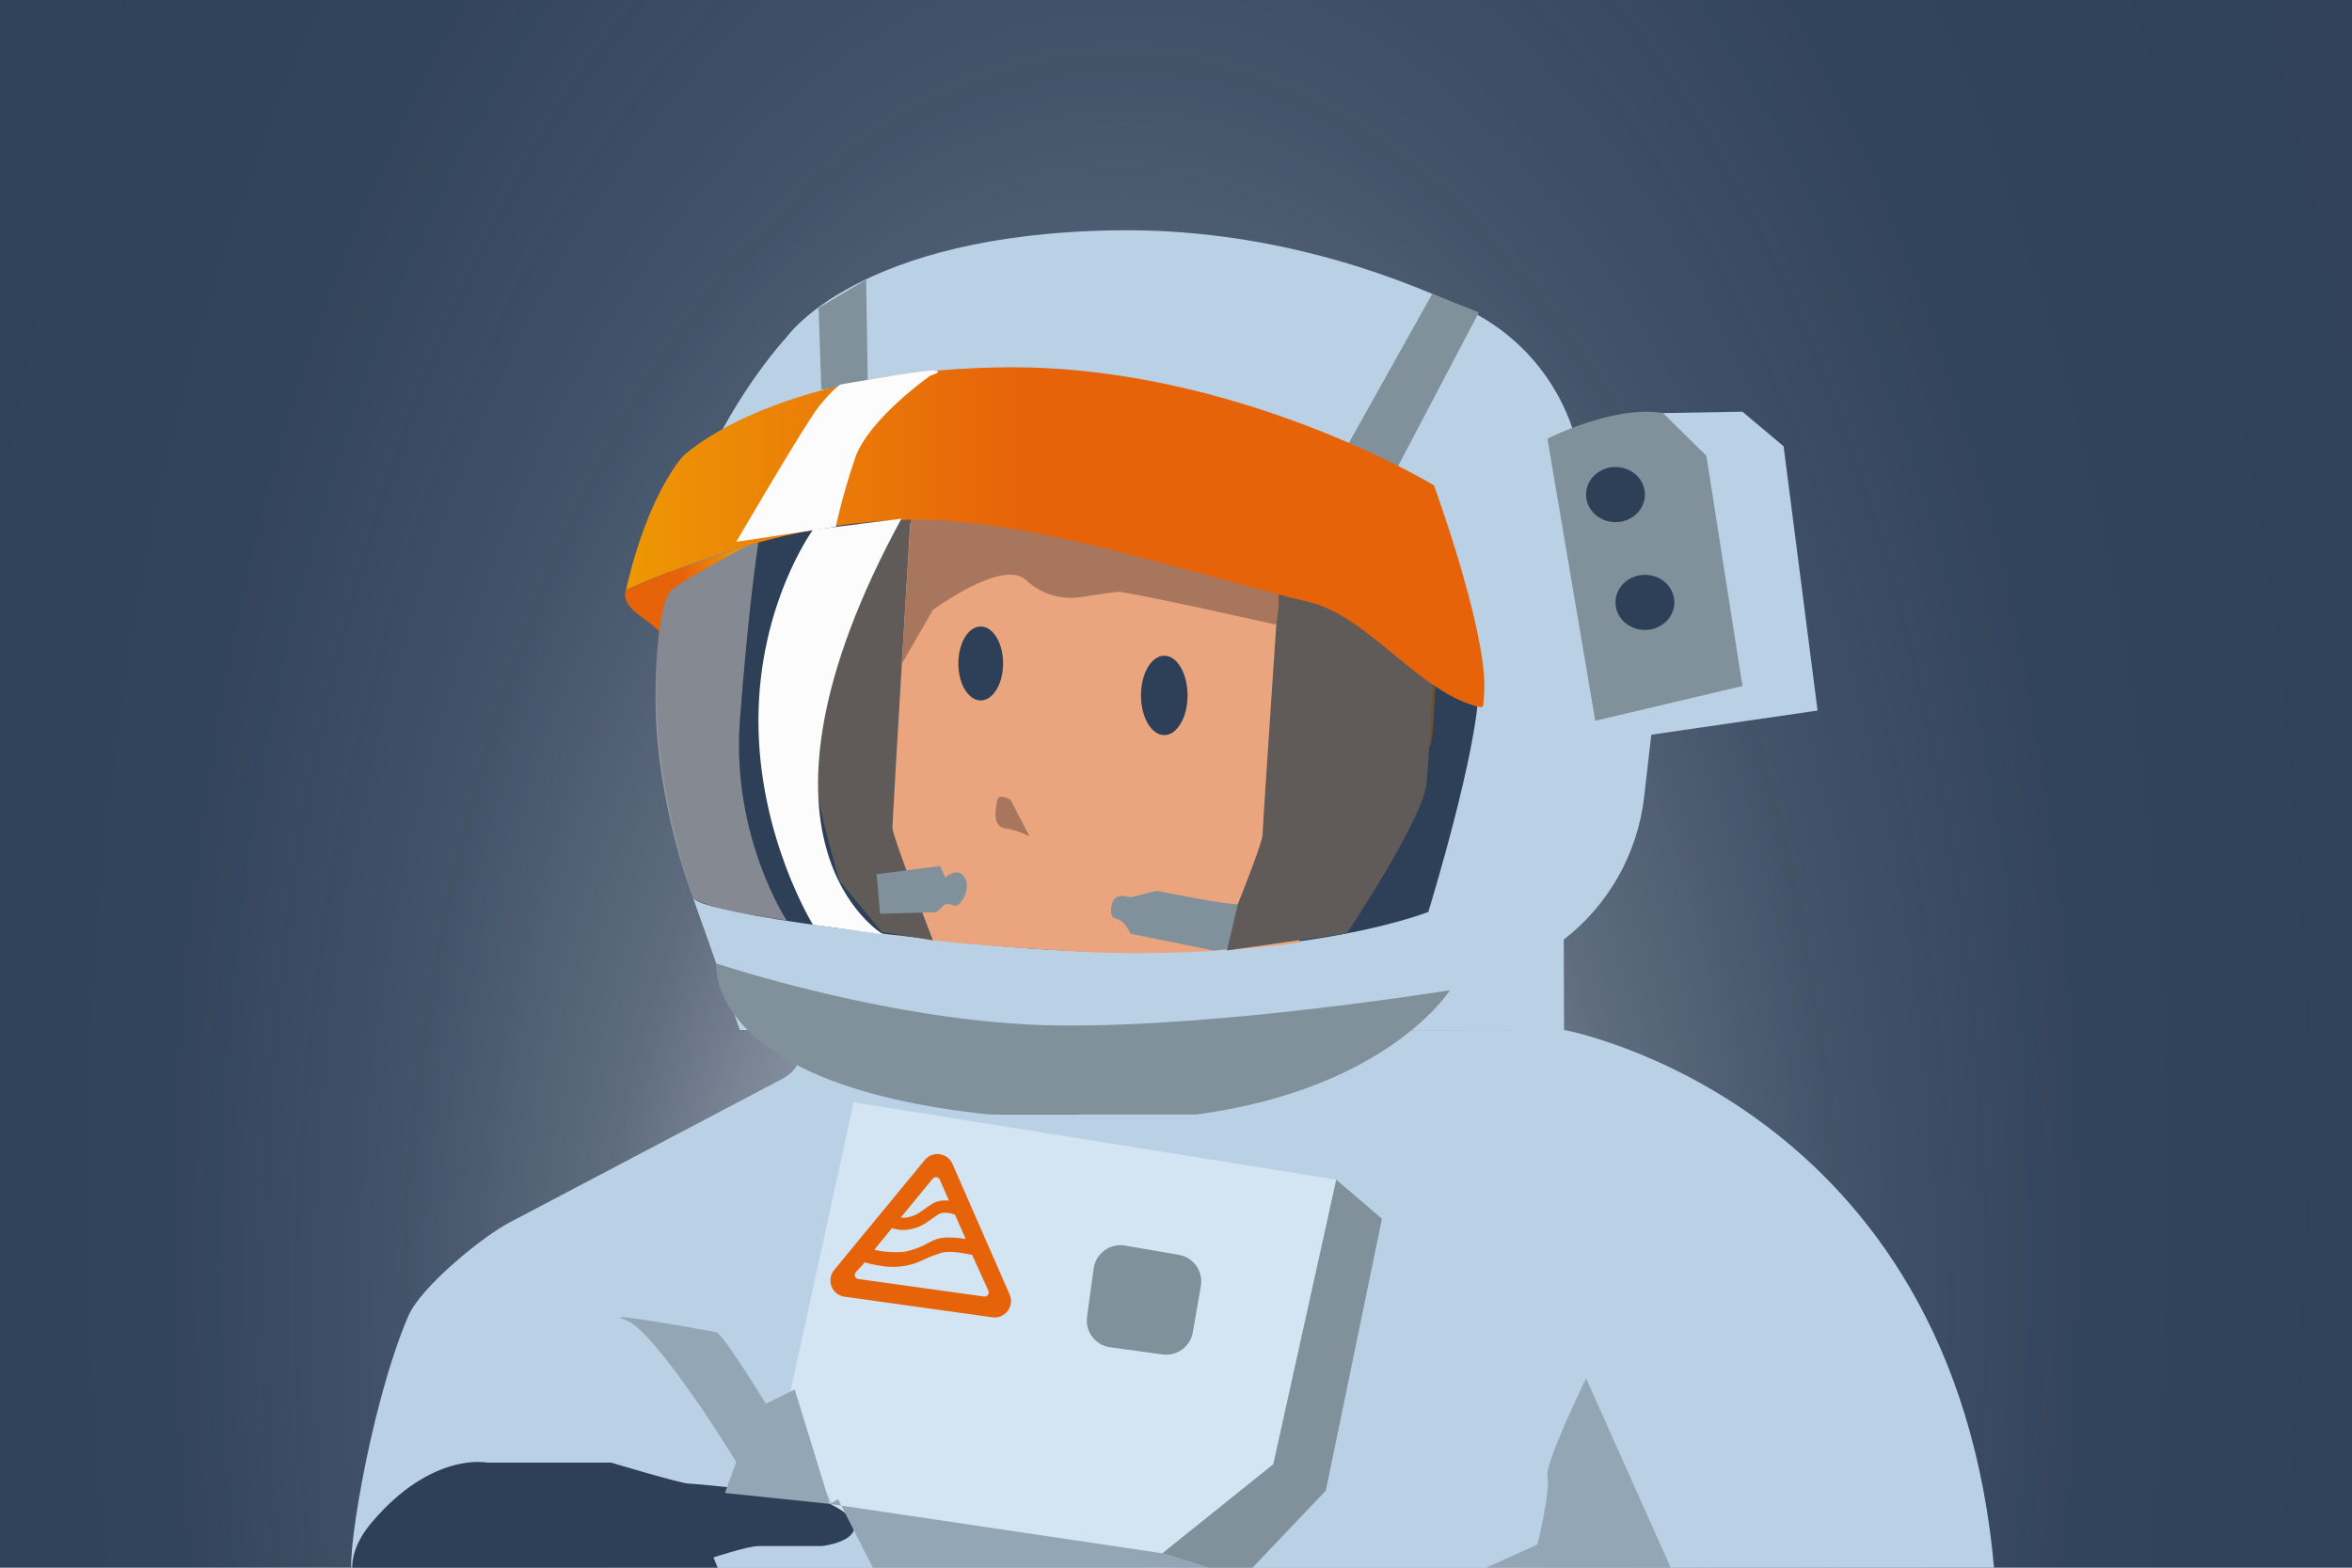<?xml version="1.0" encoding="UTF-8"?><svg id="main-droite" xmlns="http://www.w3.org/2000/svg" xmlns:xlink="http://www.w3.org/1999/xlink" viewBox="0 0 720 480"><defs><style>.cls-1{fill:url(#Dégradé_sans_nom_12-2);}.cls-2{fill:url(#Dégradé_sans_nom_12);}.cls-3{fill:#93a6b5;}.cls-4{fill:#bad1e5;}.cls-5{fill:#e7630a;}.cls-6{fill:#2e4058;}.cls-7{fill:#d3e5f2;}.cls-8{fill:#c0b9b8;opacity:.6;}.cls-9{fill:#605b58;}.cls-10{fill:#a8765d;}.cls-11{fill:url(#Dégradé_sans_nom_294);}.cls-12{fill:#6a5231;}.cls-13{fill:#b2824f;}.cls-14{fill:#80919b;}.cls-15{fill:#eaa57f;}.cls-16{fill:#fcfcfc;}</style><radialGradient id="Dégradé_sans_nom_294" cx="-1585.82" cy="-299.46" fx="-1606.99" fy="173.76" r="1565.65" gradientTransform="translate(919.3 425.39) scale(.36 .65)" gradientUnits="userSpaceOnUse"><stop offset=".19" stop-color="#2e4058" stop-opacity=".5"/><stop offset=".22" stop-color="#2e4058" stop-opacity=".58"/><stop offset=".29" stop-color="#2e4058" stop-opacity=".77"/><stop offset=".39" stop-color="#2e4058" stop-opacity=".9"/><stop offset=".52" stop-color="#2e4058" stop-opacity=".98"/><stop offset=".9" stop-color="#2e4058"/></radialGradient><linearGradient id="Dégradé_sans_nom_12" x1="7682.93" y1="164.48" x2="7929.13" y2="164.48" gradientTransform="translate(8654.5) rotate(-180) scale(1.07 -1)" gradientUnits="userSpaceOnUse"><stop offset=".46" stop-color="#e7630a"/><stop offset="1" stop-color="#efa003"/></linearGradient><linearGradient id="Dégradé_sans_nom_12-2" x1="191.32" y1="180.29" x2="228.89" y2="180.29" gradientTransform="matrix(1,0,0,1,0,0)" xlink:href="#Dégradé_sans_nom_12"/></defs><rect class="cls-11" x="-16.5" y="-27.38" width="743" height="515.88"/><path class="cls-4" d="m478.8,315.36h-252.31l-14.46-40.79s-15.18-44.2-8.39-91.69c6.8-47.49,37.18-79.67,37.18-79.67,0,0,21.71-31.63,101.12-32.69,44.73-.59,82.48,12.54,106.94,24.12,18.45,8.74,31.45,25.97,34.9,46.1l5.15,30.03,20.27,22.16-5.89,51.08c-1.99,17.28-10.86,33.03-24.61,43.69h0s.09,27.66.09,27.66Z"/><path class="cls-6" d="m437.23,148.61s-60.46-34.82-131.63-33.77c-71.18,1.05-82.67,17.99-82.67,17.99,0,0-15.61,21.54-20.97,60.1-5.36,38.56,10.06,81.63,10.06,81.63,0,0-4.78,5.11,86.45,14.41,91.24,9.3,138.77-9.75,138.77-9.75,0,0,15.41-49.96,15.41-69.18s-15.42-61.43-15.42-61.43Z"/><path class="cls-4" d="m156.07,374.25l84.2-44.34c14.98-10.53-18.93-8.14-1.68-14.26h0s240.22-.3,240.22-.3c0,0,119.79,21.93,131.75,166.33H108.08c-2.8.28,4.74-50.37,16.92-78.74,3.82-8.9,22.49-24.18,31.06-28.69Z"/><path class="cls-14" d="m473.7,134.31s20.49-10.43,35.4-7.83c4.98.87,9.35,3.18,12.12,7.83,11.05,18.55,12.18,78.71,12.18,78.71l-45.06,7.68-14.64-86.39Z"/><polygon class="cls-4" points="546 136.65 556.4 217.56 498.7 225.94 488.34 220.7 533.4 210.04 522.37 139.56 509.1 126.48 533.4 126.06 546 136.65"/><ellipse class="cls-6" cx="494.54" cy="151.43" rx="9.01" ry="8.44"/><ellipse class="cls-6" cx="503.55" cy="184.44" rx="9.01" ry="8.44"/><path class="cls-6" d="m306.39,341.25l-.58-1.22s7.87-7.74,8.02-9.85c.15-2.11,9.93-11.92,9.93-11.92h17.95l-11.66,22.99h-23.65Z"/><path class="cls-14" d="m366.29,341.25h-63.38c-87.85-9.18-83.62-46.28-83.62-46.28,0,0,54.53,18.38,104.46,19.01,49.93.62,120.12-10.8,120.12-10.8,0,0-18.82,30.14-77.59,38.07Z"/><polygon class="cls-14" points="427.02 144.53 452.71 95.66 438.44 89.98 412.26 136.79 427.02 144.53"/><polygon class="cls-14" points="265.66 117.61 251.42 119.29 250.6 94.26 265.14 85.59 265.66 117.61"/><path class="cls-12" d="m399.53,276.94c.1-.63,28.86-24.11,28.86-24.11,0,0,8.17-23.34,9.29-24.33,1.13-.99,1.65-18.36,1.65-18.36l-23.32-28.8-21.98,1.58-1.35,35.7,3.03,10.2,11.84-19.79-2.08,31.05-5.94,36.86Z"/><path class="cls-15" d="m301.12,159.24c-18.68-1.32-23.52,1.2-23.52,1.2l-9.06,45.52s-.08,15.22,2.19,39.49c2.27,24.27,11.1,41.95,11.1,41.95,0,0,11.91,1.93,47.89,3.94,35.98,2.01,67.93-2.69,67.93-2.69l7.83-48.57s12.95-5.54,15.81-8.8c2.86-3.25,2.36-19,2.36-19,0,0,1.34-7.56-1.35-10.55-2.69-2.99-1.68-1.06-5.05,0-3.37,1.06-8.41,4.93-8.41,5.98s-2.69,1.41-2.69,1.41l-5.38,9.85-5.05,9.85s-3.37-9.15-3.03-10.2,1.68-15.05,1.68-15.44.99-21,.99-21c0,0-24.63-8.73-47.68-14.7-19.91-5.16-37.91-7.63-46.56-8.24Z"/><path class="cls-13" d="m409.34,215.63l3.36-4.42s-.68-2.31,2.09-4.55c2.77-2.24,5.66-1.58,5.66-1.58,0,0,2.11-.4,2.04.73-.07,1.12-4.72,3.73-4.72,3.73l-2.56,4.26c.06-.08.25-.17.9.07.94.35,1.88,2.8,1.88,2.8v.8l-1.5,3.96-4.13,4.29s-.38-.24-.66-1.3c-.28-1.06,0-2.11,0-2.11,0,0,.86-.28,3.08-2.46,2.22-2.18,0-4.57,0-4.57h-1.43c-.73.57-1.44,1.15-1.65,1.39-.47.54-1.97.66-1.97,4.03s1.78,2.65-.12,5.68c-1.9,3.03-5.52,1.91-5.52,1.91l5.26-12.66Zm5.82-1.76s-.24.19-.6.46c-.29.22-.66.51-1.04.8l1.64-1.26Z"/><path class="cls-8" d="m226.49,220.71c-2.63,35.4,14.33,61.12,14.33,61.12,0,0-11.18-1.68-17.05-2.8-4.09-.78-11.46-3.63-11.46-3.63,0,0-10.14-25.93-11.46-54.79-1.4-30.47,5.59-49.2,5.59-49.2l25.72-5.31s-3.03,19.21-5.67,54.61Z"/><path class="cls-14" d="m378.96,276.78c-2.7.51-24.82-4.04-24.82-4.04l-8.09,2.02s-2.7-1.01-4.32,0-2.7,6.07,0,6.57,4.32,4.55,4.32,4.55l25.37,5.14,7.55-.74v-13.5Z"/><path class="cls-9" d="m439.39,194.37l-46.95-28.82s-5.94,87.47-5.94,89.99-7.55,21.23-7.55,21.23l-3.36,14.24,36.67-5.2s23.35-34.83,24.43-45.95c1.08-11.12,2.7-45.5,2.7-45.5Z"/><path class="cls-9" d="m263.48,156.45l15.65-4.55s-5.94,99.09-5.94,101.62,12.41,34.38,12.41,34.38l-15.65-2.53-12.95-15.67s-7.59-25.28-8.09-36.4,14.57-76.85,14.57-76.85Z"/><path class="cls-14" d="m268.33,267.67l19.43-2.53,1.62,3.54s3.78-3.54,5.94,0c2.16,3.54-1.5,9.41-3.24,8.59-1.08-.51-2.7-.51-2.7-.51l-2.7,2.53-17.27.51-1.08-12.13Z"/><path class="cls-10" d="m315.18,256.11l-5.81-11.18s-3.53-2.24-4.04,0-1.77,8.11,2.27,8.67,7.57,2.52,7.57,2.52Z"/><path class="cls-10" d="m279.4,149.33s90.57,7.27,103.15,14.82c12.58,7.55,8.11,27.12,8.11,27.12,0,0-45.84-10.34-48.64-10.06-1.38.14-6.41.88-11.17,1.61-6.05.92-12.19-.97-16.67-5.13-.04-.04-.08-.07-.12-.11-7.17-6.66-28.51,9.22-28.51,9.22l-9.5,16.49,3.35-53.95Z"/><path class="cls-2" d="m453.16,216.51c-18.15-3.82-34.14-27.7-52.08-32.07-35.16-8.55-70.02-20.6-106-24.57-32.92-3.64-70.09,5.98-103.45,20.77,6.63-29.35,17.36-40.87,17.36-40.87,0,0,26.49-26.25,97.67-27.3,71.17-1.05,132.32,36.15,132.32,36.15,0,0,15.42,42.21,15.42,61.43,0,1.73-.13,3.71-.35,5.88-.04.4-.45.68-.87.59,0,0,0,0,0,0Z"/><ellipse class="cls-6" cx="300.22" cy="203.14" rx="6.85" ry="11.32"/><ellipse class="cls-6" cx="356.41" cy="212.92" rx="7.13" ry="12.16"/><path class="cls-1" d="m205.07,175.05l-13.45,5.59s-1.96,3.35,4.19,7.83c6.15,4.47,6.07,5.09,6.07,5.09,0,0,.92-9.57,3.16-12.36s23.85-14.18,23.85-14.18l-23.82,8.03Z"/><path class="cls-16" d="m248.87,162.2s-16.7,22.79-16.7,58.44,16.7,62.5,16.7,62.5l21.43,2.93s-48.28-28.2,5.64-127.25l-27.07,3.38Z"/><path class="cls-16" d="m257.22,117.75s24.51-4.41,28.43-4.29-.9,1.58-.9,1.58c0,0-18.95,13.31-23.01,25.27-4.06,11.96-5.88,20.98-5.88,20.98l-30.47,4.6s21.08-36.19,25.33-41.49c4.25-5.3,6.51-6.65,6.51-6.65Z"/><polygon class="cls-7" points="409.01 361.18 261.32 337.51 240.71 431.83 256.55 464.02 355.8 480.56 389.78 453.29 409.01 361.18"/><polygon class="cls-14" points="423.05 373.16 409.06 361.2 389.78 448.32 355.8 475.6 380.39 483.2 405.88 456.37 423.05 373.16"/><path class="cls-14" d="m344.37,381.37l16.51,2.84c4.49.77,7.5,5.05,6.73,9.54l-2.47,14.2c-.76,4.37-4.85,7.36-9.24,6.76l-16.09-2.21c-4.51-.62-7.67-4.78-7.05-9.29l2.04-14.83c.64-4.62,4.97-7.79,9.57-7Z"/><path class="cls-6" d="m261.41,466.78c-1.16-5.03-13.94-8.9-13.94-8.9,0,0-34.35-3.63-36.67-3.63s-23.73-6.43-23.73-6.43h-37.94s-16.78-3.48-35.23,18.2c-4.94,5.8-6.46,11.04-6.03,15.67h82.46c-.1-.2-.16-.31-.16-.31,0,0,.46.12,1.14.31h29.06l-1.94-4.83s10.45-3.48,13.87-3.48h19.04c1.16,0,11.23-1.55,10.07-6.58Z"/><path class="cls-3" d="m225.38,447.6s-24.82-40.6-34.06-43.53c-9.24-2.93,25.85,3.38,27.94,3.83s15.17,21.89,15.17,21.89l8.85-4.34,10.78,35.02-32.14-3.34,3.46-9.52Z"/><path class="cls-3" d="m512.56,482.48l-27.03-60.46s-12.85,26.29-11.83,30.23-3.04,20.64-3.04,20.64l-21.43,9.7,63.34-.11Z"/><polygon class="cls-3" points="256.55 459.05 268.54 482.59 377.03 482.14 355.82 475.59 254.06 460.47 256.55 459.05"/><path class="cls-5" d="m309.07,396.36l-17.5-40c-1.5-3.43-6.1-4.07-8.48-1.18l-27.74,33.69c-2.49,3.03-.71,7.62,3.18,8.16l45.24,6.31c3.89.54,6.87-3.39,5.29-6.99h0Zm-33.99-19.86c1.18.16,2.53.17,3.94-.18,2.83-.7,4-1.53,5.77-2.8.69-.5,1.48-1.06,2.54-1.74,1.39-.89,3.86-.3,5.02.12l3.27,7.47c-4.17-.7-7.31-.64-9.33.18-1.68.68-3.31,1.7-4.34,2.13-4.07,1.7-5.75,1.66-6.77,1.69-2.97.1-5.82-.23-7.55-.73l5.43-6.6c.58.18,1.26.35,2.01.45h0Zm10.47-15.61c.6-.73,1.75-.56,2.13.29l2.82,6.45c-2.04-.23-3.82.11-5.19.99-1.14.74-2,1.35-2.69,1.84-1.66,1.19-2.35,1.68-4.49,2.21-.84.21-1.66.21-2.39.12l9.81-11.92h0Zm15.69,36.09l-38.5-5.37c-.98-.14-1.42-1.29-.8-2.05l2.81-3.07c.85.31,3.11.86,5.52,1.2,1.65.23,3.53.32,5.47.08,4.05-.5,5.73-1.51,8.35-2.68,1.69-.76,2.11-.74,3.71-1.39.78-.31,2.77-.72,7.38.06.87.15,1.7.32,2.43.48l4.96,10.98c.39.9-.35,1.89-1.33,1.75h0Z"/></svg>